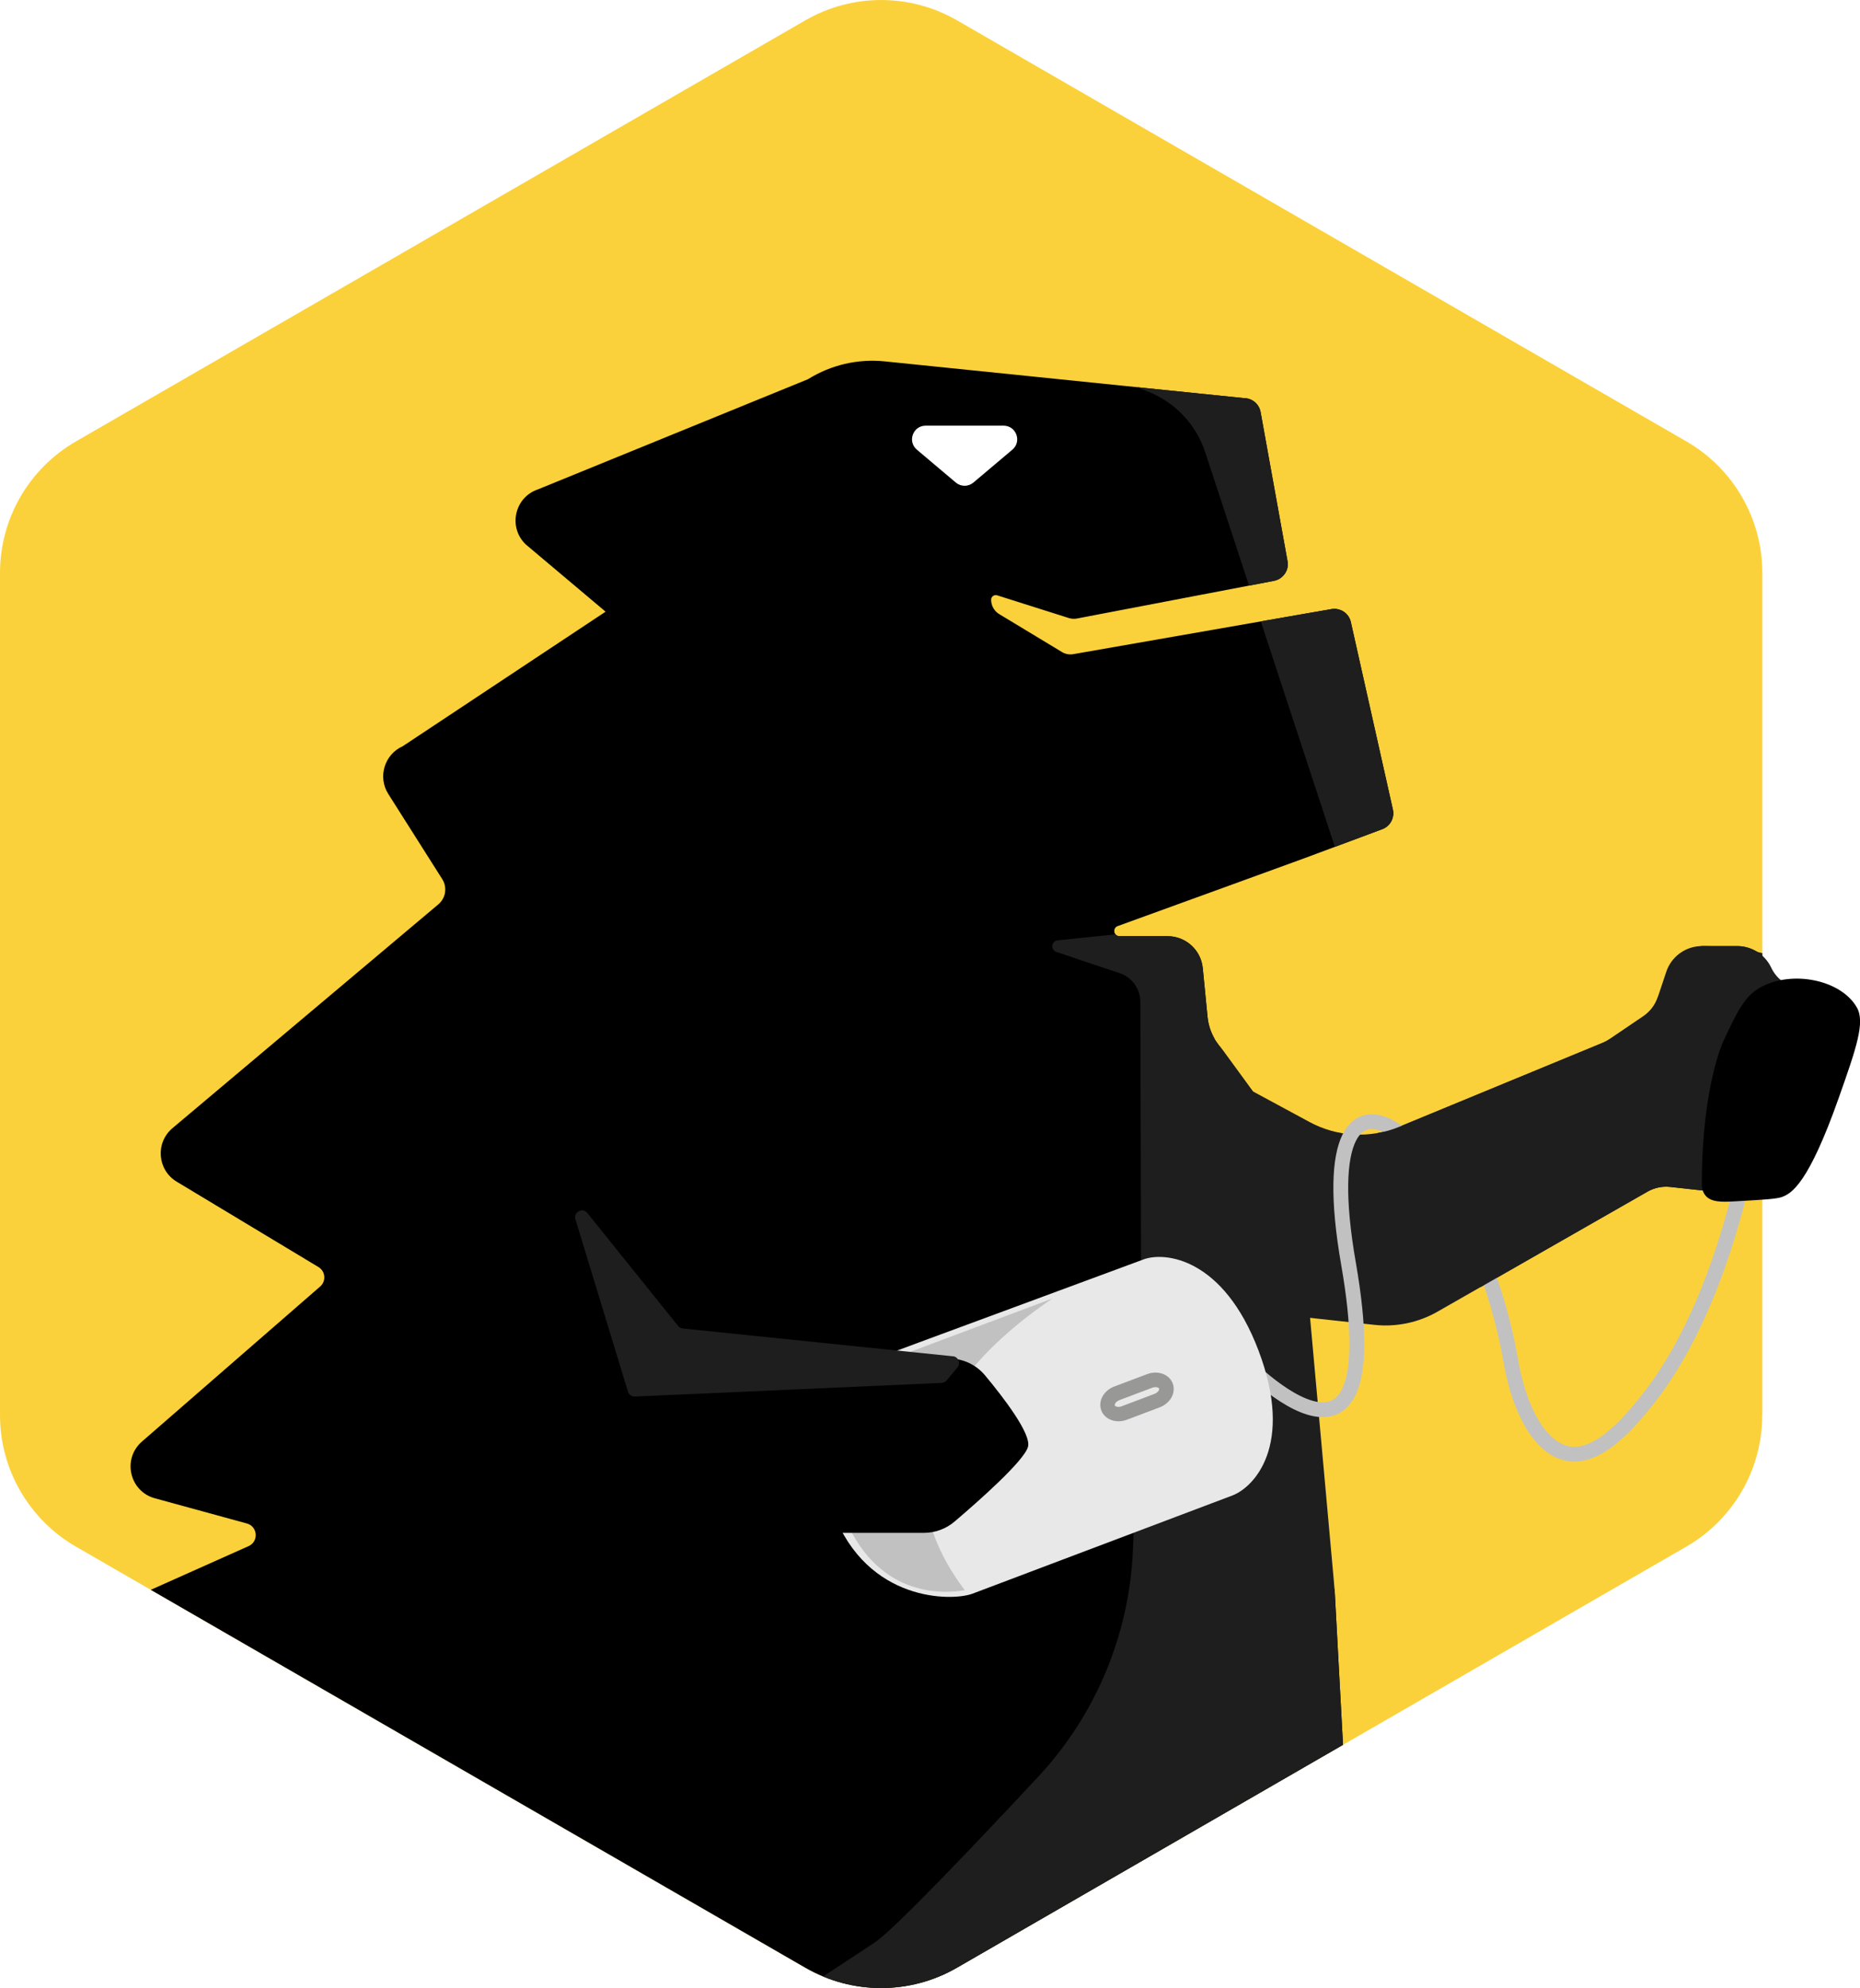 <?xml version="1.0" encoding="UTF-8"?> <svg xmlns="http://www.w3.org/2000/svg" xmlns:xlink="http://www.w3.org/1999/xlink" id="_Слой_2" data-name="Слой 2" viewBox="0 0 376.7 402.63"><defs><style> .cls-1 { fill: #fff; } .cls-2 { fill: #1e1e1e; } .cls-3, .cls-4 { fill: none; } .cls-5 { clip-path: url(#clippath-1); } .cls-4 { stroke: #c1c1c1; stroke-miterlimit: 10; stroke-width: 3px; } .cls-6 { fill: #004a27; } .cls-7 { fill: #989897; } .cls-8 { fill: #c1c1c1; } .cls-9 { clip-path: url(#clippath); } .cls-10 { fill: #fbd13b; } .cls-11 { fill: #e8e8e8; } </style><clipPath id="clippath"><path class="cls-3" d="M356.92,286.61V116.02c0-10.98-5.86-21.12-15.36-26.61L193.82,4.12c-9.51-5.49-21.22-5.49-30.72,0L15.36,89.41c-9.51,5.49-15.36,15.63-15.36,26.61v170.59c0,10.98,5.86,21.12,15.36,26.61l147.73,85.29c9.51,5.49,21.22,5.49,30.72,0l147.73-85.29c9.51-5.49,15.36-15.63,15.36-26.61Z"></path></clipPath><clipPath id="clippath-1"><path d="M302.12,263.43s-7.53-20.29-10.78-22.15l-28.71-17.56-13.61-9.96c-2.53-1.85-4.15-4.69-4.46-7.81l-.97-9.89c-.36-3.66-3.44-6.46-7.12-6.46h-9.73c-1.19,0-1.48-1.65-.36-2.05,11.42-4.15,36.26-13.16,37.75-13.72l15.82-5.9c1.6-.6,2.52-2.29,2.15-3.96l-.41-1.83-8.11-36.17c-.39-1.77-2.13-2.92-3.93-2.61l-5.89,1.02-46.38,8.1c-.81.14-1.64-.01-2.34-.45l-12.66-7.65c-1.08-.65-1.65-1.79-1.65-2.92h0c0-.63.61-1.08,1.22-.89l14.21,4.5c.15.06.3.1.45.14h0c.48.12.98.15,1.48.06l39.95-7.64c.66-.12,1.25-.45,1.69-.88.83-.76,1.25-1.91,1.03-3.09l-5.46-30.23c-.3-1.62-1.72-2.8-3.37-2.8l-72.73-7.44c-5.44-.56-10.92.71-15.56,3.61l-54.71,22.32h0c-4.74,1.61-6.06,7.68-2.45,11.14l16.17,13.62-41.07,27.24c-3.72,1.65-5.12,6.24-2.94,9.68l10.93,17.25c1.05,1.66.71,3.84-.79,5.1l-53.86,45.34c-3.49,2.95-3.06,8.47.87,10.83l28.71,17.29c1.42.86,1.6,2.85.34,3.94l-36.1,31.41c-4.02,3.51-2.52,10.07,2.63,11.48l18.62,5.1c2.22.61,2.45,3.66.35,4.59l-67.35,30.09c-3.41,1.53-4.9,5.55-3.32,8.93l14.9,31.8-72.94,11.51c-3.37.54-5.81,3.53-5.63,6.94l1.48,28.98-39.54-10.02c-1.65-.42-3.38-.2-4.87.62l-47.19,26.09c-6.09,3.37-3.61,12.63,3.34,12.52l236.38-3.89c1.15-.01,2.06,1,1.92,2.15l-2.92,23.7c-.34,2.73,1.8,5.16,4.56,5.16h71.37c4.52,0,6.32-5.82,2.61-8.38l-4.91-3.4-5.54-3.82-2.87-38.43c-.16-2.18,2.87-2.88,3.68-.85l8.49,21.39c.3.73,1.02,1.22,1.8,1.2l54.64-.91,9.52,29.99c.6,1.91,2.37,3.21,4.37,3.21h63.34c4.51,0,6.32-5.82,2.61-8.37l-8.86-6.11-15.07-34.99c-.42-.95-1.65-1.18-2.38-.45l-10.34,10.5c-1.14,1.16-37.8-.12-1.14.25l21.67-46.42,7.76-25.83c1.95-4.45,2.82-9.3,2.56-14.16l-3.19-59h0c7.03-2.76,34.98-32.5,32.84-39.73Z"></path></clipPath></defs><g id="_Слой_1-2" data-name="Слой 1"><g class="cls-9"><rect class="cls-10" x="-213.86" y="-42.06" width="638.23" height="574.4"></rect><polygon class="cls-6" points="262.23 223.49 262.23 223.49 262.16 223.1 262.23 223.49"></polygon><polygon points="193.07 306 113.08 301.76 105.85 264.81 183.29 271.33 193.07 306"></polygon><g><path d="M302.12,263.43s-7.53-20.29-10.78-22.15l-28.71-17.56-13.61-9.96c-2.53-1.85-4.15-4.69-4.46-7.81l-.97-9.89c-.36-3.66-3.44-6.46-7.12-6.46h-9.73c-1.19,0-1.48-1.65-.36-2.05,11.42-4.15,36.26-13.16,37.75-13.72l15.82-5.9c1.6-.6,2.52-2.29,2.15-3.96l-.41-1.83-8.11-36.17c-.39-1.77-2.13-2.92-3.93-2.61l-5.89,1.02-46.38,8.1c-.81.14-1.64-.01-2.34-.45l-12.66-7.65c-1.08-.65-1.65-1.79-1.65-2.92h0c0-.63.61-1.08,1.22-.89l14.21,4.5c.15.06.3.1.45.14h0c.48.12.98.15,1.48.06l39.95-7.64c.66-.12,1.25-.45,1.69-.88.83-.76,1.25-1.91,1.03-3.09l-5.46-30.23c-.3-1.62-1.72-2.8-3.37-2.8l-72.73-7.44c-5.44-.56-10.92.71-15.56,3.61l-54.71,22.32h0c-4.74,1.61-6.06,7.68-2.45,11.14l16.17,13.62-41.07,27.24c-3.72,1.65-5.12,6.24-2.94,9.68l10.93,17.25c1.05,1.66.71,3.84-.79,5.1l-53.86,45.34c-3.49,2.95-3.06,8.47.87,10.83l28.71,17.29c1.42.86,1.6,2.85.34,3.94l-36.1,31.41c-4.02,3.51-2.52,10.07,2.63,11.48l18.62,5.1c2.22.61,2.45,3.66.35,4.59l-67.35,30.09c-3.41,1.53-4.9,5.55-3.32,8.93l14.9,31.8-72.94,11.51c-3.37.54-5.81,3.53-5.63,6.94l1.48,28.98-39.54-10.02c-1.65-.42-3.38-.2-4.87.62l-47.19,26.09c-6.09,3.37-3.61,12.63,3.34,12.52l236.38-3.89c1.15-.01,2.06,1,1.92,2.15l-2.92,23.7c-.34,2.73,1.8,5.16,4.56,5.16h71.37c4.52,0,6.32-5.82,2.61-8.38l-4.91-3.4-5.54-3.82-2.87-38.43c-.16-2.18,2.87-2.88,3.68-.85l8.49,21.39c.3.73,1.02,1.22,1.8,1.2l54.64-.91,9.52,29.99c.6,1.91,2.37,3.21,4.37,3.21h63.34c4.51,0,6.32-5.82,2.61-8.37l-8.86-6.11-15.07-34.99c-.42-.95-1.65-1.18-2.38-.45l-10.34,10.5c-1.14,1.16-37.8-.12-1.14.25l21.67-46.42,7.76-25.83c1.95-4.45,2.82-9.3,2.56-14.16l-3.19-59h0c7.03-2.76,34.98-32.5,32.84-39.73Z"></path><g class="cls-5"><path class="cls-2" d="M232.08,79.14h0c5.7,2.11,10.13,6.7,12.02,12.48l26.5,80.67c3.08,9.38,12.56,15.09,22.29,13.43,17.75-3.03,43.14-7.68,43.76-9.52.95-2.85-11.38-77.79-13.28-88.23-1.9-10.44-38.9-63.56-46.49-66.41-3.92-1.47-26.51,9.98-47.42,21.38-15.03,8.2-13.44,30.27,2.62,36.21Z"></path><path class="cls-2" d="M328.76,342.59l20.7-65.28c.32-1.01.08-2.12-14.9-9.84l-59.45-64.62c14.19,6.87,14.11,6.79,14.03,6.72l-26.48-23.16c-.62-.54-1.43-.8-2.25-.72l-46.21,4.75c-1.29.13-1.49,1.93-.27,2.34,3.34,1.13,7.95,2.69,12.77,4.28,2.53.83,4.25,3.2,4.25,5.86l.22,81.79c-.23-.62-1.16,14.49-1.71,28.91-.66,17.24-7.48,33.66-19.25,46.27-13.33,14.29-29.27,31.02-33.08,33.53l-45.63,30.02c-11.53,6.67,1.96-.28,1.97.49l9.5,35.64c.03,1.78,1.62,3.13,3.38,2.88l52.08-7.9,43.18-6.23s61.16-74.71,83.38-22.85l-11.26-63.78c.68-.96.74-2.23.14-3.24l-11.83-19.85,23.15,5.95c1.52.39,3.08-.47,3.56-1.97Z"></path><path class="cls-2" d="M148.86,491.5l-16.75-104.8c-.69-4.32-7.41-4.28-7.87.22l-14.21,137.05c-.22,2.09,1.23,3.98,3.3,4.33l38.82,6.47c1.79.3,3.55-.65,4.28-2.3l9.04-20.35c.66-1.48.35-3.22-.79-4.38l-15.83-16.23"></path></g></g><path class="cls-1" d="M187.47,86.21h15.78c2.57,0,3.74,3.21,1.78,4.86l-7.89,6.66c-1.03.87-2.53.87-3.56,0l-7.89-6.66c-1.96-1.66-.79-4.86,1.78-4.86Z"></path><path d="M274.42,259.32l-10.27-12.53c-.31-.37-.91-.11-.84.37l2.76,19.54c.05.38.51.54.8.28l7.52-7.01c.18-.17.2-.46.04-.65Z"></path><path class="cls-10" d="M270.29,321.85l-8.06-89.24-16.23-22.21s47.91,9.72,49.19,10.15c1.28.43,30.64,46.56,30.64,46.56l-11.49,38.89-44.04,15.85Z"></path><path d="M179.64,270.34h25.83c2.84,0,5.53,1.26,7.34,3.44,3.67,4.41,9.38,11.82,8.69,14.44-.75,2.85-10.13,11.12-14.88,15.16-1.73,1.47-3.92,2.28-6.2,2.28h-50.34c-6.82,0-11.44-6.94-8.82-13.24,4.12-9.92,14.13-21.83,38.38-22.08Z"></path><path class="cls-2" d="M344.71,191.61s16.43-.14,19.41,5.82c2.98,5.96-18.76,7.52-18.76,7.52,0,0,3.17,30.71-11.37,34.86-14.54,4.15,10.72-48.19,10.72-48.19Z"></path><path class="cls-2" d="M370.27,201.13s-6.47-.38-8.87,3.88c-2.4,4.26-11.19,10.08-10.2,18.48.99,8.4-1.7,17.62,4.68,18.82,6.38,1.21,14.38-41.18,14.38-41.18Z"></path><g><path class="cls-2" d="M250.26,219.15l14.97,8.09c5.61,3.03,12.29,3.38,18.18.94l41.23-17.02c.48-.2.94-.45,1.37-.74l6.79-4.6c1.39-.94,2.43-2.31,2.96-3.9l1.7-5.1c1.04-3.12,3.95-5.22,7.24-5.22h7.12c2.95,0,5.63,1.7,6.9,4.36h0c1.1,2.32,3.3,3.94,5.84,4.29l4.7.66c4.87.68,7.83,5.71,6.06,10.3l-10.17,26.4c-1.24,3.23-4.51,5.22-7.95,4.84l-18.93-2.07c-1.6-.18-3.22.16-4.62.96l-42.51,24.3c-3.89,2.22-8.37,3.16-12.82,2.67l-30.38-3.3c-3.54-.38-6.34-3.16-6.75-6.7-.94-8.08-2.41-22.55-2.18-32.61.13-5.71,6.23-9.28,11.26-6.57Z"></path><rect class="cls-2" x="373.64" y="116.67" width="12.77" height="17.45" rx="1.82" ry="1.82" transform="translate(52.76 -104.91) rotate(16.87)"></rect></g></g><path class="cls-4" d="M250.47,274.41s31.9,34.63,22.64-18.47,25.2-24.51,32.89,19.8c1.62,9.34,5.61,17.46,11.48,18.64,6.33,1.27,12.92-6.81,16.07-10.76,17.85-22.4,23.53-61.13,25.56-83.56"></path><path class="cls-2" d="M375.32,211.22l-10.17,26.4c-1.25,3.23-4.51,5.21-7.95,4.84l-18.93-2.07c-1.6-.18-3.22.16-4.62.96l-33.82,19.34c-.71-1.93-1.53-3.87-2.45-5.8-2.5-5.23-8.47-17.75-18.57-25.39,1.57-.25,3.12-.69,4.61-1.31l41.24-17.02c.48-.2.94-.45,1.37-.74l6.78-4.6c1.39-.94,2.43-2.32,2.96-3.91,0,0,5.65-10.31,8.94-10.31h7.12c1.47,0,2.87.43,4.07,1.18h.02c1.19.77,2.17,1.85,2.8,3.18.55,1.17,1.38,2.15,2.38,2.89.78.58,1.67,1,2.63,1.24.27.07.55.12.83.16l4.7.66c4.87.68,7.83,5.71,6.06,10.3Z"></path><path class="cls-11" d="M231.54,255.08c4.42-1.67,16.28-.28,23.36,18.48,7.29,19.3-1.06,27.71-5.31,29.31-4.25,1.6-48.57,18.35-52.64,19.89s-21.3,1.78-28.19-16.46c-7.29-19.3,4.76-29.72,9.54-31.52,4.78-1.81,48.82-18.03,53.25-19.7Z"></path><path class="cls-7" d="M237.18,283.15c.51-.83.72-1.93.33-2.97s-1.28-1.72-2.21-2.01c-.94-.29-1.98-.25-2.97.12l-6.65,2.51c-.99.38-1.8,1.04-2.31,1.87-.51.83-.72,1.93-.33,2.97.39,1.04,1.27,1.72,2.21,2.01.94.29,1.98.25,2.97-.12l6.65-2.51c.99-.38,1.8-1.04,2.31-1.88ZM226.12,284.87c-.26-.09-.32-.19-.34-.25-.02-.06-.04-.17.09-.41.14-.22.43-.49.84-.65l6.65-2.51c.41-.15.81-.15,1.05-.07.26.09.32.19.34.25s.04.17-.09.41c-.14.22-.43.49-.84.65l-6.65,2.51c-.41.16-.8.15-1.06.07Z"></path><path class="cls-8" d="M170.57,306.13c-8.5-22.51,7.59-29.97,8.27-30.28l34.29-12.86c-12.62,8.52-32.25,25.99-23.8,48.35,1.35,3.57,3.39,7.18,6.07,10.72-4.52.77-18.23,1.53-24.83-15.94Z"></path><path d="M166.34,275.12h25.83c2.84,0,5.53,1.26,7.34,3.44,3.67,4.41,9.38,11.82,8.69,14.44-.75,2.85-10.13,11.12-14.88,15.16-1.73,1.47-3.92,2.28-6.2,2.28h-50.34c-6.82,0-11.44-6.94-8.82-13.24,4.12-9.92,14.13-21.83,38.38-22.08Z"></path><path class="cls-2" d="M192.98,274.68l-54.7-5.63c-.37-.04-.71-.22-.94-.51l-18.39-22.88c-.96-1.19-2.86-.19-2.41,1.27l10.64,34.92c.18.61.76,1.01,1.39.98l62.14-2.76c.39-.02.75-.2,1.01-.5l2.19-2.63c.71-.85.18-2.16-.92-2.27Z"></path><path d="M356.66,199.9c-3.35,1.81-4.8,4.91-7.7,11.11,0,0-4.25,9.08-4.3,28.59,0,.53.01,1.64.74,2.52,1.14,1.38,3.33,1.32,5.78,1.19,5.74-.32,8.61-.48,9.72-.89,1.96-.73,5.35-2.69,11.47-20,3.62-10.23,5.39-15.4,3.7-18.37-3.2-5.63-13.04-7.59-19.41-4.15Z"></path></g></svg> 